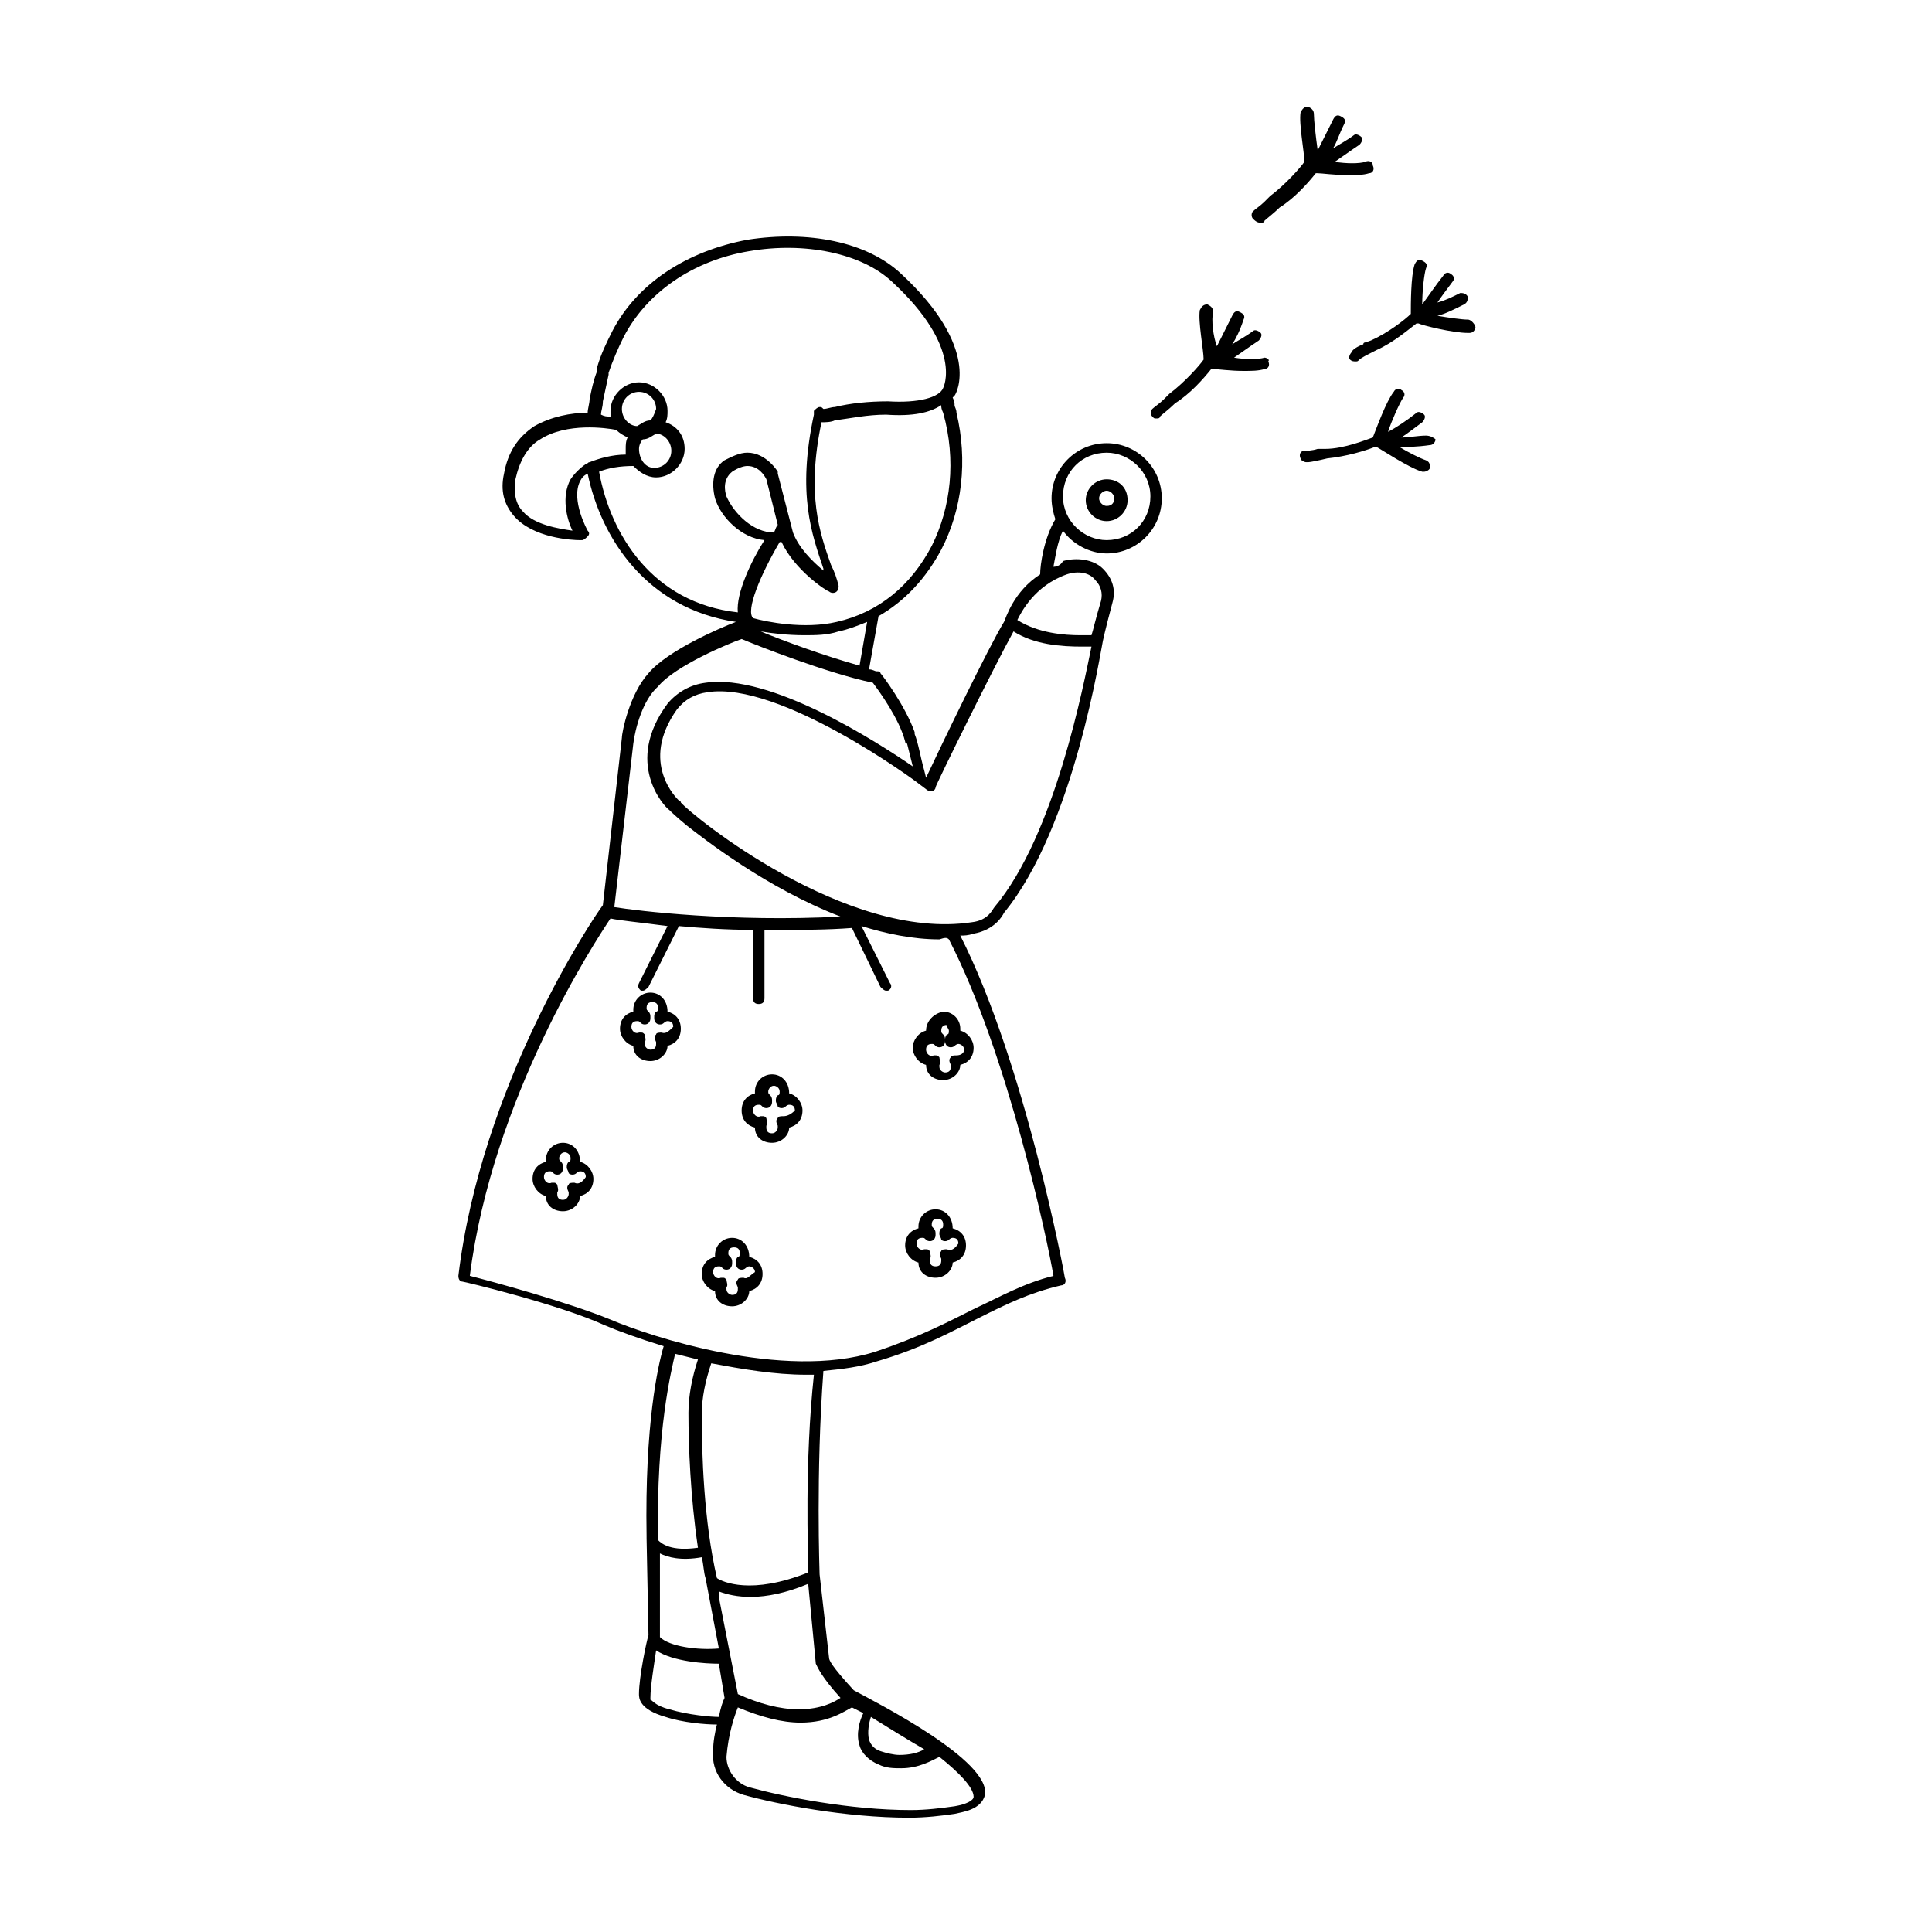 <?xml version="1.0" encoding="UTF-8"?>
<!-- Uploaded to: SVG Repo, www.svgrepo.com, Generator: SVG Repo Mixer Tools -->
<svg fill="#000000" width="800px" height="800px" version="1.1" viewBox="144 144 512 512" xmlns="http://www.w3.org/2000/svg">
 <g>
  <path d="m320.9 412.09v0c0-3.023-2.016-5.039-4.535-5.039-2.519 0-4.535 2.016-4.535 4.535v0.504c-2.016 0.504-3.527 2.016-3.527 4.535 0 2.016 1.512 4.031 3.527 4.535 0 2.519 2.016 4.031 4.535 4.031 2.519 0 4.535-2.016 4.535-4.031 2.016-0.504 3.527-2.016 3.527-4.535-0.004-2.519-1.516-4.031-3.527-4.535zm-1.512 5.543c-0.504 0-1.512 0-1.512 0.504-0.504 0.504-0.504 1.008 0 2.016v0.504c0 1.008-0.504 1.512-1.512 1.512-0.504 0-1.512-0.504-1.512-1.512v-0.504c0.504-0.504 0-1.512 0-2.016-0.504-0.504-0.504-0.504-1.008-0.504h-0.504c-1.008 0.504-2.016-0.504-2.016-1.512 0-1.008 0.504-1.512 1.512-1.512 0.504 0 0.504 0 1.008 0.504 0.504 0.504 1.512 0.504 2.016 0 0.504-0.504 0.504-1.008 0.504-1.512 0-0.504 0-1.008-0.504-1.512-0.504-0.504-0.504-0.504-0.504-1.008 0-1.008 0.504-1.512 1.512-1.512 1.008 0 1.512 0.504 1.512 1.512 0 0.504 0 1.008-0.504 1.008-0.504 0.504-0.504 1.008-0.504 1.512 0 0.504 0 1.008 0.504 1.512 0.504 0.504 1.512 0.504 2.016 0 0 0 0.504-0.504 1.008-0.504 1.008 0 1.512 0.504 1.512 1.512-1.012 1.008-2.016 2.016-3.023 1.512z"/>
  <path d="m353.14 433.75c0-3.023-2.016-5.039-4.535-5.039s-4.535 2.016-4.535 4.535v0.504c-2.016 0.504-3.527 2.016-3.527 4.535 0 2.519 1.512 4.031 3.527 4.535 0 2.519 2.016 4.031 4.535 4.031s4.535-2.016 4.535-4.031c2.016-0.504 3.527-2.016 3.527-4.535 0-2.016-1.512-4.031-3.527-4.535zm-1.512 6.047c-0.504 0-1.512 0-1.512 0.504-0.504 0.504-0.504 1.008 0 2.016v0.504c0 0.504-0.504 1.512-1.512 1.512s-1.512-0.504-1.512-1.512v-0.504c0.504-0.504 0-1.512 0-2.016-0.504-0.504-0.504-0.504-1.008-0.504h-0.504c-1.008 0.504-2.016-0.504-2.016-1.512 0-1.008 0.504-1.512 1.512-1.512 0.504 0 0.504 0 1.008 0.504s1.512 0.504 2.016 0c0.504-0.504 0.504-1.008 0.504-1.512 0-0.504 0-1.008-0.504-1.512-0.504-0.504-0.504-0.504-0.504-1.008s0.504-1.512 1.512-1.512c0.504 0 1.512 0.504 1.512 1.512 0 0.504 0 1.008-0.504 1.008-0.504 0.504-0.504 1.008-0.504 1.512 0 0.504 0.504 1.008 0.504 1.512 0.504 0.504 1.512 0.504 2.016 0 0 0 0.504-0.504 1.008-0.504 1.008 0 1.512 0.504 1.512 1.512-1.008 1.008-2.016 1.512-3.023 1.512z"/>
  <path d="m297.73 451.89c0-3.023-2.016-5.039-4.535-5.039-2.519 0-4.535 2.016-4.535 4.535v0.504c-2.016 0.504-3.527 2.016-3.527 4.535 0 2.016 1.512 4.031 3.527 4.535 0 2.519 2.016 4.031 4.535 4.031 2.519 0 4.535-2.016 4.535-4.031 2.016-0.504 3.527-2.016 3.527-4.535-0.004-2.016-1.512-4.031-3.527-4.535zm-1.512 5.543c-0.504 0-1.512 0-1.512 0.504-0.504 0.504-0.504 1.008 0 2.016v0.504c0 0.504-0.504 1.512-1.512 1.512-1.008 0-1.512-0.504-1.512-1.512v-0.504c0.504-0.504 0-1.512 0-2.016-0.504-0.504-0.504-0.504-1.008-0.504h-0.504c-1.008 0.504-2.016-0.504-2.016-1.512s0.504-1.512 1.512-1.512c0.504 0 0.504 0 1.008 0.504 0.504 0.504 1.512 0.504 2.016 0 0.504-0.504 0.504-1.008 0.504-1.512s0-1.008-0.504-1.512-0.504-0.504-0.504-1.008c0-0.504 0.504-1.512 1.512-1.512 0.504 0 1.512 0.504 1.512 1.512 0 0.504 0 1.008-0.504 1.008-0.504 0.504-0.504 1.008-0.504 1.512s0.504 1.008 0.504 1.512c0.504 0.504 1.512 0.504 2.016 0 0 0 0.504-0.504 1.008-0.504 1.008 0 1.512 0.504 1.512 1.512-1.008 1.512-2.016 2.016-3.023 1.512z"/>
  <path d="m342.56 477.08v0c0-3.023-2.016-5.039-4.535-5.039-2.519 0-4.535 2.016-4.535 4.535v0.504c-2.016 0.504-3.527 2.016-3.527 4.535 0 2.016 1.512 4.031 3.527 4.535 0 2.519 2.016 4.031 4.535 4.031 2.519 0 4.535-2.016 4.535-4.031 2.016-0.504 3.527-2.016 3.527-4.535 0-2.519-1.512-4.031-3.527-4.535zm-1.508 5.543c-0.504 0-1.512 0-1.512 0.504-0.504 0.504-0.504 1.008 0 2.016v0.504c0 1.008-0.504 1.512-1.512 1.512-0.504 0-1.512-0.504-1.512-1.512v-0.504c0.504-0.504 0-1.512 0-2.016-0.504-0.504-0.504-0.504-1.008-0.504h-0.504c-1.008 0.504-2.016-0.504-2.016-1.512 0-1.008 0.504-1.512 1.512-1.512 0.504 0 0.504 0 1.008 0.504 0.504 0.504 1.512 0.504 2.016 0 0.504-0.504 0.504-1.008 0.504-1.512s0-1.008-0.504-1.512c-0.504-0.504-0.504-0.504-0.504-1.008 0-1.008 0.504-1.512 1.512-1.512 1.008 0 1.512 0.504 1.512 1.512 0 0.504 0 1.008-0.504 1.008-0.504 0.504-0.504 1.008-0.504 1.512s0 1.008 0.504 1.512c0.504 0.504 1.512 0.504 2.016 0 0 0 0.504-0.504 1.008-0.504s1.512 0.504 1.512 1.512c-1.516 1.008-2.019 2.016-3.023 1.512z"/>
  <path d="m396.47 469.52c0-3.023-2.016-5.039-4.535-5.039s-4.535 2.016-4.535 4.535v0.504c-2.016 0.504-3.527 2.016-3.527 4.535 0 2.016 1.512 4.031 3.527 4.535 0 2.519 2.016 4.031 4.535 4.031s4.535-2.016 4.535-4.031c2.016-0.504 3.527-2.016 3.527-4.535 0-2.519-1.512-4.031-3.527-4.535zm-1.512 5.543c-0.504 0-1.512 0-1.512 0.504-0.504 0.504-0.504 1.008 0 2.016v0.504c0 1.008-0.504 1.512-1.512 1.512s-1.512-0.504-1.512-1.512v-0.504c0.504-0.504 0-1.512 0-2.016-0.504-0.504-0.504-0.504-1.008-0.504h-0.504c-1.008 0.504-2.016-0.504-2.016-1.512 0-1.008 0.504-1.512 1.512-1.512 0.504 0 0.504 0 1.008 0.504 0.504 0.504 1.512 0.504 2.016 0s0.504-1.008 0.504-1.512 0-1.008-0.504-1.512c-0.504-0.504-0.504-0.504-0.504-1.008 0-1.008 0.504-1.512 1.512-1.512 1.008 0 1.512 0.504 1.512 1.512 0 0.504 0 1.008-0.504 1.008-0.504 0.504-0.504 1.008-0.504 1.512s0.504 1.008 0.504 1.512c0.504 0.504 1.512 0.504 2.016 0 0 0 0.504-0.504 1.008-0.504 1.008 0 1.512 0.504 1.512 1.512-1.008 1.512-2.016 2.016-3.023 1.512z"/>
  <path d="m389.42 417.13v0c-2.016 0.504-3.527 2.519-3.527 4.535 0 2.016 1.512 4.031 3.527 4.535 0 2.519 2.016 4.031 4.535 4.031s4.535-2.016 4.535-4.031c2.016-0.504 3.527-2.016 3.527-4.535 0-2.016-1.512-4.031-3.527-4.535v-0.504c0-2.519-2.016-4.535-4.535-4.535-2.519 0.504-4.535 2.519-4.535 5.039zm6.047 0c0 0.504 0 1.008-0.504 1.008-0.504 0.504-0.504 1.008-0.504 1.512 0 0.504 0 1.008 0.504 1.512 0.504 0.504 1.512 0.504 2.016 0 0 0 0.504-0.504 1.008-0.504s1.512 0.504 1.512 1.512c0 1.008-1.008 1.512-2.016 1.512-0.504 0-1.512 0-1.512 0.504-0.504 0.504-0.504 1.008 0 2.016v0.504c0 1.008-0.504 1.512-1.512 1.512-0.504 0-1.512-0.504-1.512-1.512v-0.504c0.504-0.504 0-1.512 0-2.016-0.504-0.504-0.504-0.504-1.008-0.504h-0.504c-1.008 0.504-2.016-0.504-2.016-1.512 0-1.008 0.504-1.512 1.512-1.512 0.504 0 0.504 0 1.008 0.504s1.512 0.504 2.016 0 0.504-1.008 0.504-1.512c0-0.504 0-1.008-0.504-1.512-0.504-0.504-0.504-0.504-0.504-1.008 0-1.008 0.504-1.512 1.512-1.512-0.504 0 0.504 1.008 0.504 1.512z"/>
  <path d="m437.28 261.45c-8.062 0-14.609 6.551-14.609 14.609 0 2.016 0.504 4.031 1.008 5.543-3.023 5.039-4.031 12.09-4.031 14.609-7.055 4.535-9.07 11.586-9.574 12.594-4.031 6.551-17.129 33.754-20.656 41.312l-0.504-2.016c-1.008-3.527-1.512-7.055-2.519-9.574v-0.504c-2.519-7.055-8.566-15.113-9.07-15.617 0-0.504-0.504-0.504-1.008-0.504s-1.008-0.504-2.016-0.504l2.519-14.105c7.055-4.031 12.594-10.078 16.625-17.633 5.543-10.578 7.055-23.68 4.031-36.273 0-1.008-0.504-1.512-0.504-2.016s0-1.008-0.504-2.016c0 0 0.504-0.504 0.504-0.504 0.504-0.504 7.055-12.594-14.105-32.242-9.07-8.566-24.688-11.586-40.809-9.07-16.121 3.023-29.223 11.586-35.77 24.184-1.512 3.023-3.023 6.047-4.031 9.574v0.504 0.504c-1.008 2.519-1.512 5.039-2.016 7.559 0 1.008-0.504 2.519-0.504 3.527-4.535 0-9.574 1.008-14.105 3.527-4.535 3.023-7.055 7.055-8.062 12.594-1.008 4.535 0 8.062 2.519 11.082 5.039 6.047 15.617 6.551 17.633 6.551h0.504c0.504 0 1.008-0.504 1.512-1.008 0.504-0.504 0.504-1.008 0-1.512 0 0-4.535-8.062-2.016-13.098 0.504-1.008 1.008-1.512 2.016-2.016 3.527 17.129 15.617 35.77 39.297 39.297-4.031 1.512-18.137 7.559-23.176 13.602-5.039 5.543-7.055 15.617-7.055 17.129l-5.039 44.336c-3.023 4.031-32.242 47.863-38.289 98.242 0 1.008 0.504 1.512 1.008 1.512s25.695 6.047 37.785 11.586c3.527 1.512 9.07 3.527 15.617 5.543-1.512 5.039-5.039 20.656-4.535 50.383v0.504l0.504 25.695c-0.504 1.512-2.519 11.082-2.519 15.617 0 1.008 0 4.031 7.055 6.047 4.535 1.512 10.578 2.016 13.602 2.016-0.504 2.016-1.008 4.535-1.008 7.055-0.504 5.543 3.023 10.078 8.062 11.586 9.07 2.519 27.207 6.047 43.832 6.047 4.535 0 8.566-0.504 12.09-1.008 2.016-0.504 7.055-1.008 8.062-5.039 1.512-9.07-28.215-24.184-34.762-27.711-6.047-6.551-6.551-8.062-6.551-8.566l-2.512-22.164c0-0.504-1.008-26.703 1.008-53.906 5.039-0.504 9.574-1.008 14.105-2.519 12.09-3.527 20.152-8.062 27.207-11.586 7.055-3.527 13.098-6.551 21.664-8.566 1.008 0 1.512-1.008 1.008-2.016 0-0.504-10.578-56.93-27.711-90.688 1.008 0 2.016 0 3.527-0.504 5.543-1.008 7.559-4.535 8.062-5.543 18.641-22.672 25.695-70.031 26.199-72.043 0 0 0.504-2.519 2.519-10.078 1.008-3.527 0-6.551-2.519-9.07-2.519-2.519-7.055-3.023-10.578-2.016-0.512 1.012-1.52 1.516-2.527 1.516 0.504-2.519 1.008-6.551 2.519-9.574 2.519 3.527 7.055 6.047 11.586 6.047 8.062 0 14.609-6.551 14.609-14.609 0.004-8.062-6.547-14.613-14.605-14.613zm-65.496 58.949c-9.07-2.519-20.152-6.551-26.199-9.07 3.023 0.504 7.055 1.008 11.586 1.008 3.023 0 6.047 0 9.07-1.008 2.519-0.504 5.039-1.512 7.559-2.519zm19.145-31.742c-5.543 10.578-14.105 17.633-25.191 20.152-8.566 2.016-18.641 0-22.168-1.008-2.016-2.016 2.016-11.586 7.055-20.152h0.504c3.527 7.559 12.09 13.098 12.594 13.098 0.504 0.504 1.512 0.504 2.016 0 0.504-0.504 0.504-1.008 0.504-1.512-0.504-2.016-1.008-3.527-2.016-5.543-3.023-8.566-6.551-18.641-2.519-37.785 1.008 0 2.519 0 3.527-0.504 4.031-0.504 8.566-1.512 13.602-1.512 7.055 0.504 11.586-0.504 14.609-2.519 0 0.504 0 1.008 0.504 2.016 3.531 12.598 2.019 25.195-3.019 35.27zm-54.41-13.098c-0.504-1.512-1.008-4.535 1.512-6.551 1.512-1.008 3.023-1.512 4.031-1.512 3.023 0 4.535 2.519 5.039 3.527l3.023 12.09c-0.508 0.504-0.508 1.008-1.012 2.016-5.543 0-10.578-5.035-12.594-9.57zm-41.312-4.535c-2.519 4.535-1.008 10.578 0.504 13.602-3.527-0.504-10.078-1.512-13.098-5.039-2.016-2.016-2.519-5.039-2.016-8.566 1.008-4.535 3.023-8.566 6.551-10.578 7.055-4.535 17.633-3.023 20.152-2.519 1.008 1.008 2.016 1.512 3.023 2.016-0.504 1.008-0.504 2.016-0.504 3.023v1.512c-3.527 0-7.055 1.008-9.574 2.016-0.504 0-0.504 0.504-1.008 0.504-1.512 1.008-3.023 2.519-4.031 4.031zm18.137-8.062c0-1.008 0.504-2.016 1.008-2.519 1.512 0 2.519-1.008 3.527-1.512 2.016 0 4.031 2.016 4.031 4.535 0 2.519-2.016 4.535-4.535 4.535s-4.031-2.519-4.031-5.039zm3.023-7.555c-1.512 0-2.519 1.008-3.527 1.512-2.016 0-4.031-2.016-4.031-4.535 0-2.519 2.016-4.535 4.535-4.535s4.535 2.016 4.535 4.535c-0.504 1.512-1.008 2.519-1.512 3.023zm-13.605 13.602c2.519-1.008 5.543-1.512 9.07-1.512 1.512 1.512 3.527 3.023 6.047 3.023 4.031 0 7.559-3.527 7.559-7.559 0-3.527-2.016-6.047-5.039-7.055 0.504-1.008 0.504-2.016 0.504-3.023 0-4.031-3.527-7.559-7.559-7.559s-7.559 3.527-7.559 7.559v1.512c-1.008 0-1.512 0-2.519-0.504 0-1.008 0.504-2.016 0.504-3.527 0.504-2.519 1.008-4.535 1.512-7.055v-0.504c1.008-3.023 2.519-6.551 4.031-9.574 6.047-11.586 18.137-20.152 33.25-22.672 14.609-2.519 29.727 0.504 37.785 8.062 19.145 17.633 13.602 28.215 13.602 28.215-1.008 2.519-6.551 4.031-14.609 3.527-5.039 0-10.078 0.504-14.105 1.512-1.008 0-2.016 0.504-3.023 0.504-0.504-0.504-0.504-0.504-1.008-0.504s-1.008 0.504-1.512 1.008v0.504 0.504c-4.535 21.16-0.504 31.738 2.519 40.809v0.504c-3.023-2.519-6.551-6.047-8.062-10.078l-4.031-15.617v-0.504s-3.023-5.039-8.062-5.039c-2.016 0-4.031 1.008-6.047 2.016-3.023 2.016-3.527 6.047-2.519 10.078 1.512 5.039 7.055 10.578 13.098 11.082-3.527 5.543-7.559 14.105-7.055 19.145-22.66-2.516-33.746-20.652-36.77-37.277zm9.07 72.047c0.504-4.031 2.519-11.586 6.551-15.113 4.535-5.543 19.145-11.586 22.168-12.594 3.527 1.512 22.672 9.07 34.762 11.586 1.512 2.016 7.055 9.574 8.566 15.617 0 0 0 0.504 0.504 0.504 0.504 2.016 1.008 4.031 1.512 6.047-9.574-6.551-37.785-24.688-54.914-22.168-4.031 0.504-7.559 2.519-10.078 5.543-11.586 15.617-1.008 27.207 0.504 28.215 0.504 0.504 1.512 1.512 4.535 4.031 4.535 3.527 21.16 16.625 40.809 24.184-28.719 1.512-53.906-1.512-59.953-2.519zm11.082 161.72c2.016 0.504 4.031 1.008 6.047 1.512-1.512 4.535-2.519 9.574-2.519 14.105 0 8.566 0.504 22.168 2.519 35.77-7.055 1.008-9.574-1.008-10.578-2.016-0.504-29.219 3.523-44.84 4.531-49.371zm-4.027 75.066v-16.625-5.543c2.016 1.008 5.543 2.016 11.082 1.008 0.504 2.016 0.504 4.031 1.008 5.543l3.527 18.641c-5.543 0.504-13.102-0.504-15.617-3.023zm2.516 19.145c-4.031-1.008-4.535-2.519-5.039-2.519v-0.504c0-3.023 1.008-9.07 1.512-12.594 4.535 3.023 13.098 3.527 16.625 3.527l1.512 9.07c-0.504 1.008-1.008 2.519-1.512 5.039-2.012-0.004-8.059-0.508-13.098-2.019zm80.613 23.176c0 1.008-2.016 2.016-5.039 2.519-3.527 0.504-7.559 1.008-11.586 1.008-16.121 0-33.754-3.527-42.824-6.047-3.527-1.008-6.047-4.535-6.047-8.062 0.504-6.047 2.016-10.578 3.023-13.098 6.047 2.519 11.586 4.031 16.625 4.031 7.559 0 11.586-3.023 13.602-4.031 1.008 0.504 2.016 1.008 3.023 1.512-1.008 2.016-2.016 5.543-1.008 8.566 0.504 2.016 2.519 4.031 5.039 5.039 2.016 1.008 4.031 1.008 6.047 1.008 4.535 0 8.062-2.016 10.078-3.023 5.035 4.027 9.066 8.059 9.066 10.578zm-13.102-12.598c-1.512 1.008-4.031 1.512-6.551 1.512-1.512 0-3.527-0.504-5.039-1.008-1.512-0.504-2.519-1.512-3.023-3.023-0.504-2.016 0-4.535 0.504-6.047 4.035 2.523 10.582 6.555 14.109 8.566zm-22.168-13.602c-1.512 1.008-5.039 3.023-11.082 3.023-5.039 0-10.578-1.512-16.121-4.031l-5.039-25.695v-1.008-0.504c4.031 1.512 11.586 3.023 23.68-2.016l2.016 21.16c0.504 1.008 1.512 3.527 6.547 9.07zm-8.562-33.25c-15.113 6.047-22.672 2.519-24.184 1.512-3.527-15.113-4.031-33.25-4.031-43.328 0-4.535 1.008-9.07 2.519-13.602 8.062 1.512 16.625 3.023 25.191 3.023h2.016c-2.519 23.676-1.512 46.852-1.512 52.395zm37.281-167.77c15.617 30.23 26.199 80.105 27.711 89.176-8.062 2.016-14.105 5.543-20.656 8.566-7.055 3.527-14.609 7.559-26.703 11.586-24.184 7.559-59.449-4.031-70.031-8.566-11.082-4.535-31.234-10.078-37.281-11.586 6.047-47.359 33.25-88.672 37.281-94.715 2.016 0.504 7.559 1.008 15.113 2.016l-7.559 15.113c-0.504 1.008 0 1.512 0.504 2.016h0.504c0.504 0 1.008-0.504 1.512-1.008l8.062-16.121c5.543 0.504 12.594 1.008 19.648 1.008v18.137c0 1.008 0.504 1.512 1.512 1.512 1.008 0 1.512-0.504 1.512-1.512v-18.137h4.031c6.047 0 12.594 0 19.145-0.504l7.559 15.617c0.504 0.504 1.008 1.008 1.512 1.008h0.504c1.008-0.504 1.008-1.512 0.504-2.016l-7.559-15.113c6.551 2.016 13.602 3.527 20.656 3.527 1.512-0.508 2.016-0.508 2.519-0.004v0zm12.09-8.566v0c-0.504 0.504-1.512 3.527-6.047 4.031-33.25 5.039-74.059-28.215-77.082-31.738 0 0 0-0.504-0.504-0.504-0.504-0.504-10.578-10.078-0.504-24.184 2.016-2.519 4.535-4.031 8.062-4.535 19.145-3.023 55.418 23.68 55.922 24.184l2.016 1.512c0.504 0.504 1.008 0.504 1.512 0.504 0.504 0 1.008-0.504 1.008-1.008s15.617-32.242 20.656-41.312c5.543 3.527 12.594 4.031 18.137 4.031h2.519c-2.016 9.57-9.574 49.875-25.695 69.02zm19.145-88.164c3.023-1.008 6.047-0.504 7.559 1.512 1.512 1.512 2.016 3.527 1.512 5.543-1.512 5.039-2.016 7.559-2.519 9.07h-3.023c-4.031 0-11.082-0.504-16.625-4.031 1.008-2.019 4.535-9.07 13.098-12.094zm10.582-9.07c-6.047 0-11.586-5.039-11.586-11.586 0-6.551 5.039-11.586 11.586-11.586 6.047 0 11.586 5.039 11.586 11.586s-5.039 11.586-11.586 11.586z"/>
  <path d="m437.28 271.02c-3.023 0-5.543 2.519-5.543 5.543 0 3.023 2.519 5.543 5.543 5.543s5.543-2.519 5.543-5.543c0-3.527-2.519-5.543-5.543-5.543zm0 7.055c-1.008 0-2.016-1.008-2.016-2.016s1.008-2.016 2.016-2.016 2.016 1.008 2.016 2.016-0.504 2.016-2.016 2.016z"/>
  <path d="m479.1 238.78c-1.512 0.504-5.039 0.504-8.062 0 1.512-1.008 3.527-2.519 6.551-4.535 0.504-0.504 1.008-1.512 0.504-2.016-0.504-0.504-1.512-1.008-2.016-0.504-2.016 1.512-4.031 2.519-5.543 3.527 1.008-1.512 2.016-3.527 3.023-6.551 0.504-1.008 0-1.512-1.008-2.016s-1.512 0-2.016 1.008l-4.031 8.062c-1.008-2.519-1.512-7.055-1.008-9.07 0-1.008-0.504-1.512-1.512-2.016-1.008 0-1.512 0.504-2.016 1.512-0.504 3.023 1.008 10.578 1.008 13.098-1.008 1.512-5.039 6.047-9.07 9.07l-1.512 1.512c-1.008 1.008-2.519 2.016-3.023 2.519-0.504 0.504-0.504 1.512 0 2.016 0.504 0.504 0.504 0.504 1.008 0.504s1.008 0 1.008-0.504c0.504-0.504 2.519-2.016 4.031-3.527 4.031-2.519 7.559-6.551 9.574-9.07h0.504c1.008 0 4.535 0.504 8.062 0.504 2.016 0 4.031 0 5.543-0.504 1.008 0 1.512-1.008 1.008-2.016 0.504-0.5-0.504-1.004-1.008-1.004z"/>
  <path d="m478.09 203.01c0.504 0 1.008 0 1.008-0.504 0.504-0.504 2.519-2.016 4.031-3.527 4.031-2.519 7.559-6.551 9.574-9.07h0.504c1.008 0 4.535 0.504 8.062 0.504 2.016 0 4.031 0 5.543-0.504 1.008 0 1.512-1.008 1.008-2.016 0-1.008-1.008-1.512-2.016-1.008-1.512 0.504-5.039 0.504-8.062 0 1.512-1.008 3.527-2.519 6.551-4.535 0.504-0.504 1.008-1.512 0.504-2.016-0.504-0.504-1.512-1.008-2.016-0.504-2.016 1.512-4.031 2.519-5.543 3.527 1.008-1.512 1.512-3.527 3.023-6.551 0.504-1.008 0-1.512-1.008-2.016-1.008-0.504-1.512 0-2.016 1.008-1.512 3.023-3.023 6.047-4.031 8.062-0.504-3.527-1.008-8.062-1.008-9.574 0-1.008-0.504-1.512-1.512-2.016-1.008 0-1.512 0.504-2.016 1.512-0.504 3.023 1.008 10.578 1.008 13.098-1.008 1.512-5.039 6.047-9.07 9.07l-1.008 1.008s-0.504 0.504-0.504 0.504c-1.008 1.008-2.519 2.016-3.023 2.519-0.504 0.504-0.504 1.512 0 2.016 1.008 1.012 1.512 1.012 2.016 1.012z"/>
  <path d="m533 228.7c-1.512 0-5.039-0.504-8.062-1.008 2.016-0.504 4.031-1.512 7.055-3.023 1.008-0.504 1.008-1.512 1.008-2.016-0.504-1.008-1.512-1.008-2.016-1.008-2.016 1.008-4.031 2.016-6.047 2.519 1.008-1.512 2.519-3.527 4.031-5.543 0.504-0.504 0.504-1.512-0.504-2.016-0.504-0.504-1.512-0.504-2.016 0.504-2.016 2.519-4.031 5.543-5.543 7.559 0-3.527 0.504-8.062 1.008-9.574 0.504-1.008 0-1.512-1.008-2.016-1.008-0.504-1.512 0-2.016 1.008-1.008 3.023-1.008 10.578-1.008 13.098-1.512 1.512-6.047 5.039-10.578 7.055l-1.512 0.508s-0.504 0-0.504 0.504c-1.512 0.504-3.023 1.512-3.023 2.016-0.504 0.504-1.008 1.512-0.504 2.016s1.008 0.504 1.512 0.504 0.504 0 1.008-0.504 2.519-1.512 4.535-2.519c4.535-2.016 8.566-5.543 10.578-7.055h0.504c1.008 0.504 9.07 2.519 13.098 2.519h0.504c1.008 0 1.512-1.008 1.512-1.512 0.004-0.504-1.004-2.016-2.012-2.016z"/>
  <path d="m521.92 259.44c-2.016 0-4.535 0.504-6.551 0.504 1.512-1.008 3.527-2.519 5.543-4.031 0.504-0.504 1.008-1.512 0.504-2.016-0.504-0.504-1.512-1.008-2.016-0.504-2.519 2.016-5.543 4.031-7.559 5.039 1.008-3.023 3.023-7.559 4.031-9.07 0.504-0.504 0.504-1.512-0.504-2.016-0.504-0.504-1.512-0.504-2.016 0.504-2.016 2.519-4.535 9.574-5.543 12.09-1.512 0.504-7.559 3.023-12.594 3.023h-1.512-0.504c-1.512 0.504-3.023 0.504-3.527 0.504-1.008 0-1.512 1.008-1.008 2.016 0 0.504 1.008 1.008 1.512 1.008h0.504c0.504 0 3.023-0.504 5.039-1.008 5.039-0.504 10.078-2.016 12.594-3.023h0.504c1.008 0.504 8.566 5.543 12.09 6.551h0.504c0.504 0 1.512-0.504 1.512-1.008 0-1.008 0-1.512-1.008-2.016-1.512-0.504-4.535-2.016-7.055-3.527 2.016 0 4.535 0 8.062-0.504 1.008 0 1.512-1.008 1.512-1.512-0.5-0.5-1.508-1.004-2.516-1.004z"/>
 </g>
</svg>
